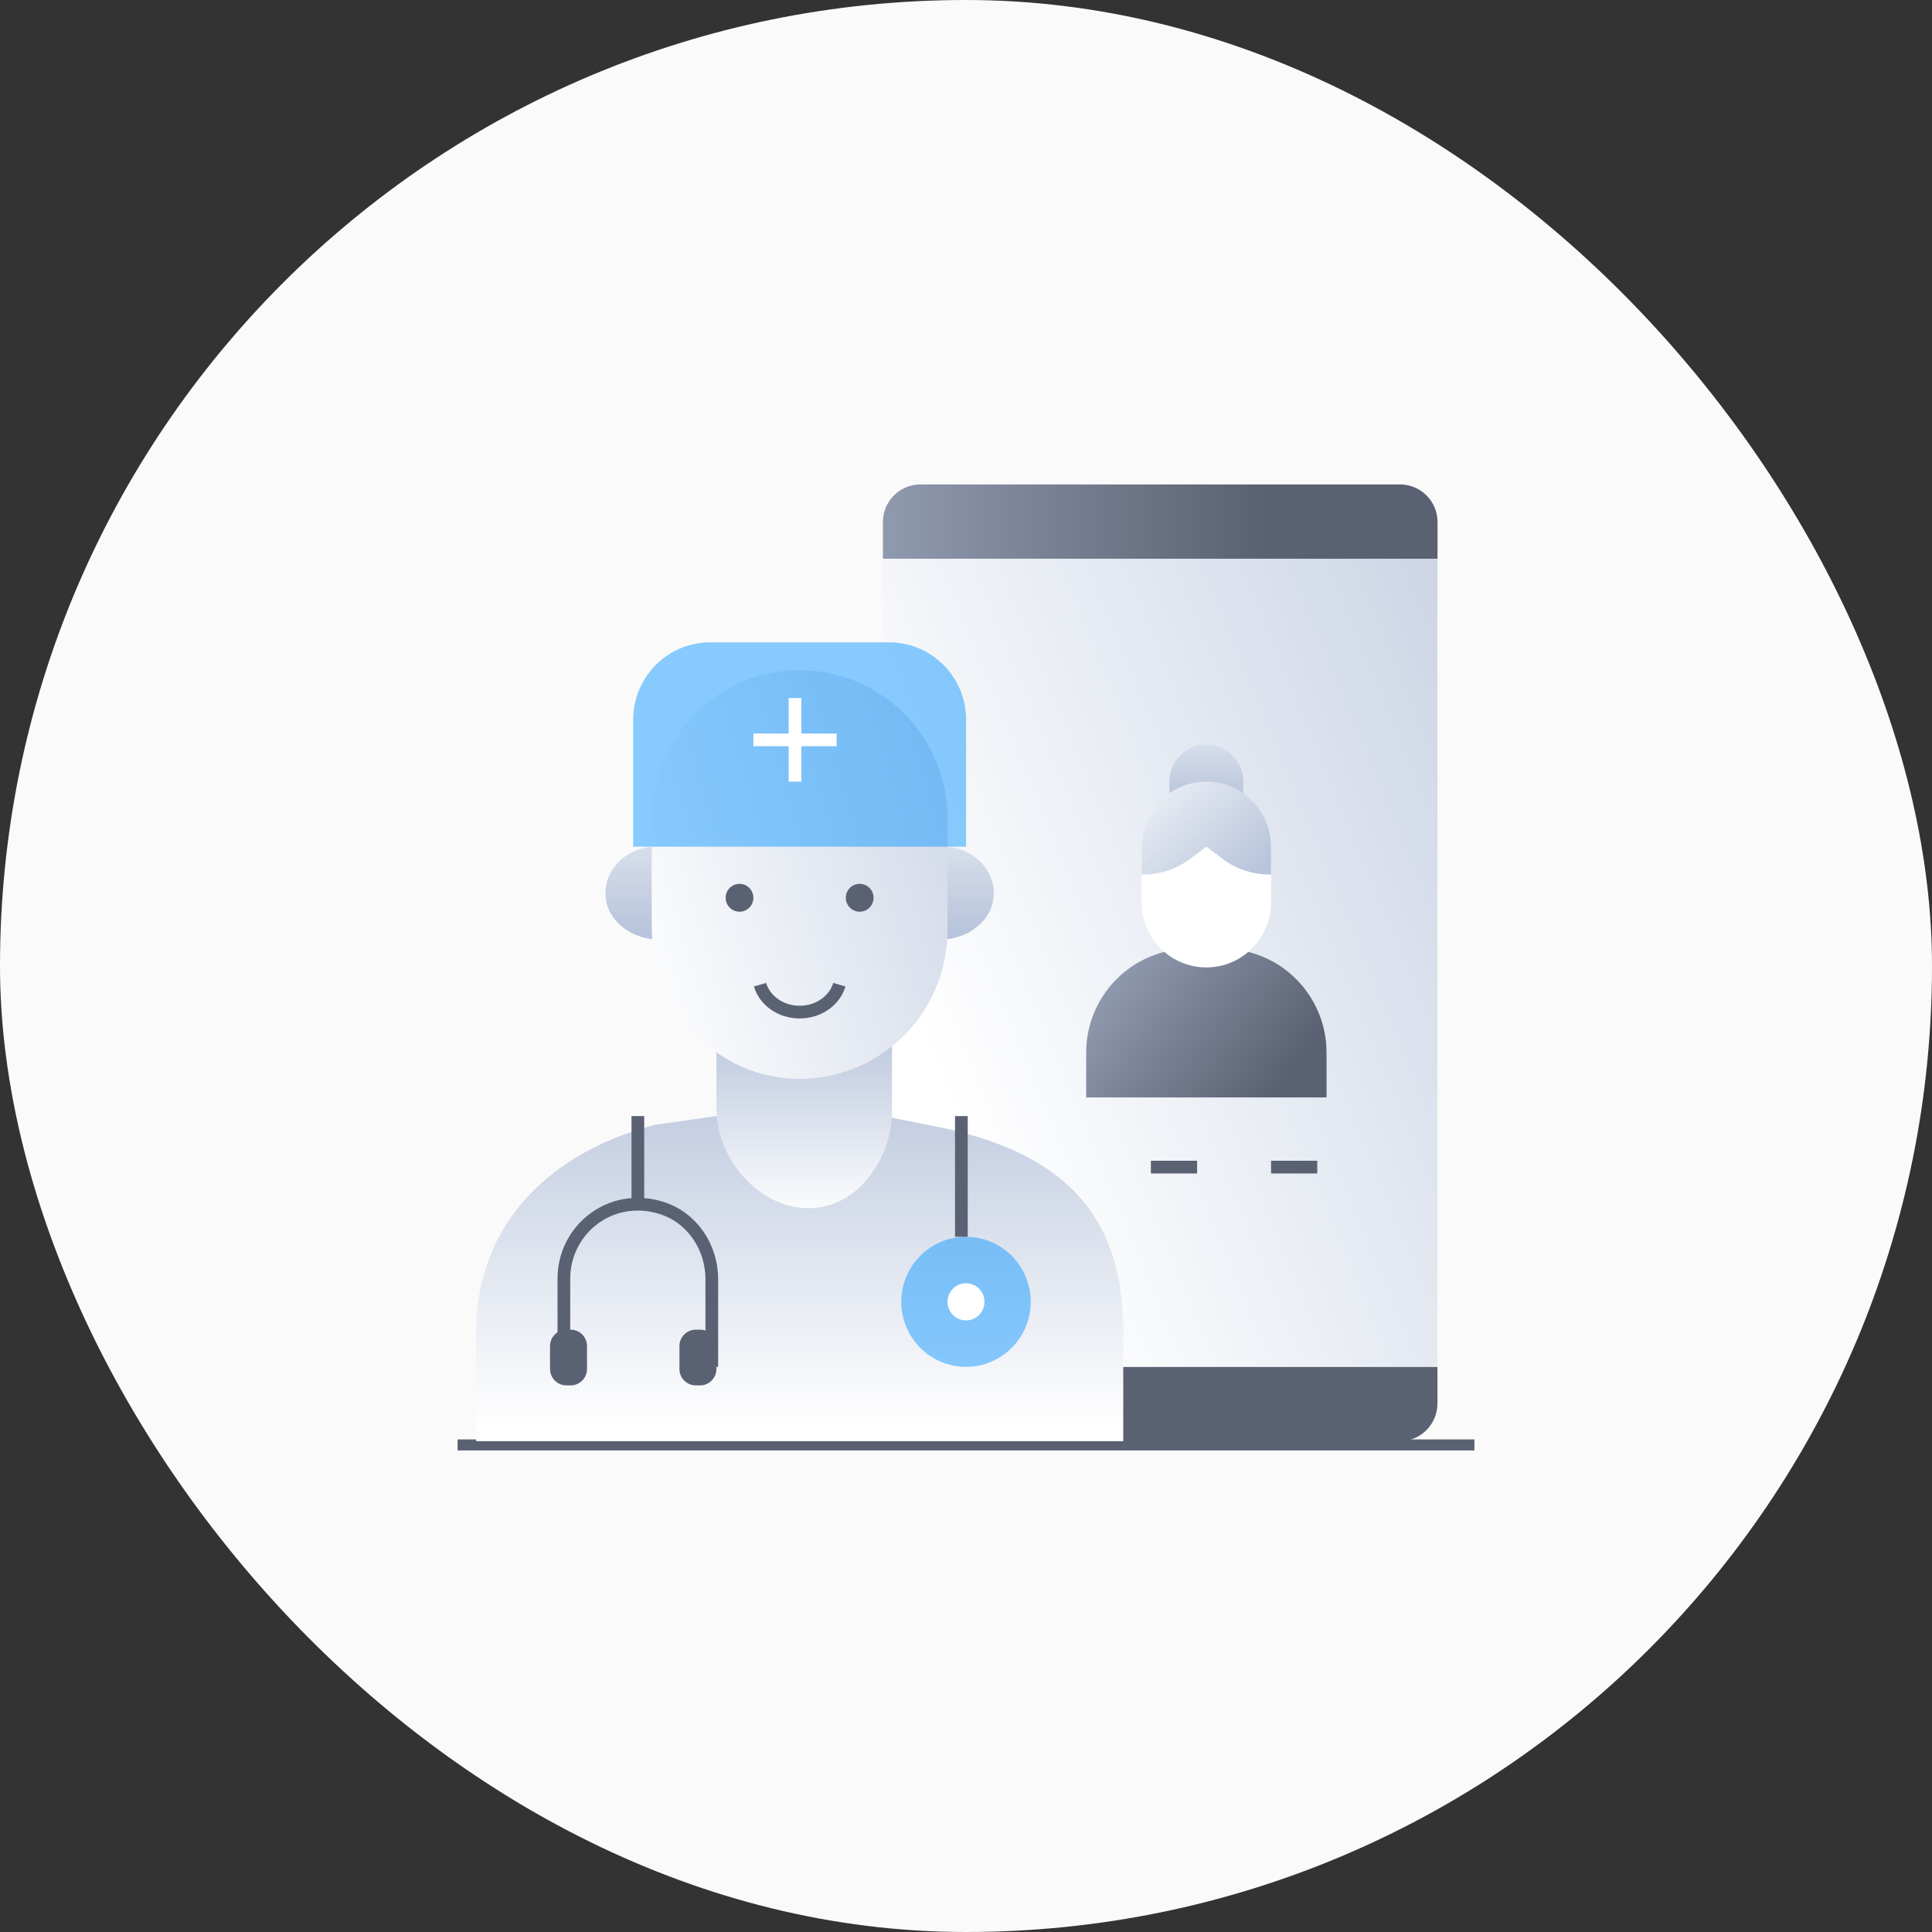 <svg width="120" height="120" viewBox="0 0 120 120" fill="none" xmlns="http://www.w3.org/2000/svg">
<rect x="0" y="0" width="120" height="120" fill="#333333" stroke="none"/>
<rect width="120" height="120" rx="60" fill="#FAFAFA"/>
<g clip-path="url(#clip0_372_4329)">
<path d="M57.158 30.09H86.963C88.243 30.09 89.288 31.134 89.288 32.426V34.705H54.838V32.426C54.838 31.14 55.878 30.09 57.164 30.09H57.158Z" fill="url(#paint0_linear_372_4329)"/>
<path d="M54.832 84.894H89.282V87.173C89.282 88.46 88.243 89.51 86.957 89.51H57.152C55.872 89.51 54.827 88.466 54.827 87.173V84.894H54.832Z" fill="url(#paint1_linear_372_4329)"/>
<path d="M89.282 34.703H54.833V84.895H89.282V34.703Z" fill="url(#paint2_linear_372_4329)"/>
<path d="M73.878 58.934H75.979C79.516 58.934 82.393 61.818 82.393 65.378V68.164H67.464V65.378C67.464 61.824 70.335 58.934 73.878 58.934Z" fill="url(#paint3_linear_372_4329)"/>
<path d="M78.947 72.492H81.818" stroke="#5A6172" stroke-width="0.789" stroke-linejoin="round"/>
<path d="M71.483 72.492H74.354" stroke="#5A6172" stroke-width="0.789" stroke-linejoin="round"/>
<path d="M28.421 89.799H91.579" stroke="#5A6172" stroke-width="0.789" stroke-linejoin="round"/>
<path d="M57.6 69.868L54.867 69.32H44.475L40.679 69.868C34.335 71.507 29.575 75.897 29.575 82.74V89.513H69.767V82.74C69.767 75.897 66.591 71.507 57.606 69.868H57.6Z" fill="url(#paint4_linear_372_4329)"/>
<path d="M44.498 64.705V68.899C44.498 71.911 47.093 75.043 50.211 75.043C53.329 75.043 55.407 71.911 55.407 68.963V64.705H44.498Z" fill="url(#paint5_linear_372_4329)"/>
<path opacity="0.5" d="M60 84.897C62.22 84.897 64.019 83.089 64.019 80.859C64.019 78.628 62.22 76.82 60 76.82C57.78 76.82 55.981 78.628 55.981 80.859C55.981 83.089 57.78 84.897 60 84.897Z" fill="#159BFF"/>
<path d="M60 82.013C60.634 82.013 61.148 81.496 61.148 80.859C61.148 80.222 60.634 79.705 60 79.705C59.366 79.705 58.852 80.222 58.852 80.859C58.852 81.496 59.366 82.013 60 82.013Z" fill="white"/>
<path d="M59.713 69.32V76.82" stroke="#5A6172" stroke-width="0.789" stroke-linejoin="round"/>
<path d="M39.618 69.32V75.09" stroke="#5A6172" stroke-width="0.789" stroke-linejoin="round"/>
<path d="M44.211 84.897V79.445C44.211 77.454 42.982 75.62 41.087 75.026C37.923 74.033 35.024 76.381 35.024 79.41V84.897" stroke="#5A6172" stroke-width="0.789" stroke-linejoin="round"/>
<path d="M35.444 82.588H35.179C34.618 82.588 34.163 83.045 34.163 83.609V85.028C34.163 85.592 34.618 86.049 35.179 86.049H35.444C36.005 86.049 36.46 85.592 36.46 85.028V83.609C36.46 83.045 36.005 82.588 35.444 82.588Z" fill="#5A6172"/>
<path d="M43.482 82.588H43.217C42.656 82.588 42.201 83.045 42.201 83.609V85.028C42.201 85.592 42.656 86.049 43.217 86.049H43.482C44.043 86.049 44.498 85.592 44.498 85.028V83.609C44.498 83.045 44.043 82.588 43.482 82.588Z" fill="#5A6172"/>
<path d="M40.932 58.357H41.053V52.588H40.765C38.928 52.588 37.458 54.019 37.619 55.732C37.763 57.249 39.261 58.357 40.926 58.357H40.932Z" fill="url(#paint6_linear_372_4329)"/>
<path d="M58.398 58.357H58.278V52.588H58.565C60.402 52.588 61.872 54.019 61.711 55.732C61.568 57.249 60.069 58.357 58.404 58.357H58.398Z" fill="url(#paint7_linear_372_4329)"/>
<path d="M49.223 67C44.279 66.763 40.478 62.489 40.478 57.521V50.858C40.478 45.758 44.59 41.627 49.665 41.627C54.741 41.627 58.852 45.758 58.852 50.858V57.781C58.852 63.025 54.494 67.248 49.223 67Z" fill="url(#paint8_linear_372_4329)"/>
<path opacity="0.5" d="M44.113 39.897H55.223C57.864 39.897 60.006 42.048 60.006 44.702V52.589H39.33V44.702C39.33 42.048 41.472 39.897 44.113 39.897Z" fill="#159BFF"/>
<path d="M49.378 43.357V48.55" stroke="white" stroke-width="0.789" stroke-linejoin="round"/>
<path d="M46.794 45.955H51.962" stroke="white" stroke-width="0.789" stroke-linejoin="round"/>
<path d="M47.208 61.162C47.495 62.143 48.488 62.864 49.671 62.864C50.853 62.864 51.847 62.137 52.134 61.162" stroke="#5A6172" stroke-width="0.789" stroke-linejoin="round"/>
<path d="M45.932 56.627C46.408 56.627 46.794 56.24 46.794 55.762C46.794 55.284 46.408 54.897 45.932 54.897C45.457 54.897 45.071 55.284 45.071 55.762C45.071 56.24 45.457 56.627 45.932 56.627Z" fill="#5A6172"/>
<path d="M53.397 56.627C53.873 56.627 54.258 56.24 54.258 55.762C54.258 55.284 53.873 54.897 53.397 54.897C52.921 54.897 52.536 55.284 52.536 55.762C52.536 56.24 52.921 56.627 53.397 56.627Z" fill="#5A6172"/>
<path d="M74.928 60.087C72.706 60.087 70.909 58.282 70.909 56.049V52.587C70.909 50.355 72.706 48.549 74.928 48.549C77.15 48.549 78.948 50.355 78.948 52.587V56.049C78.948 58.282 77.15 60.087 74.928 60.087Z" fill="white"/>
<path d="M77.225 49.704H72.632V48.55C72.632 47.275 73.66 46.242 74.928 46.242C76.197 46.242 77.225 47.275 77.225 48.55V49.704Z" fill="url(#paint9_linear_372_4329)"/>
<path d="M78.948 54.318H78.861C77.799 54.318 76.766 53.972 75.916 53.331L74.928 52.587L73.941 53.331C73.091 53.972 72.058 54.318 70.995 54.318H70.909V52.587C70.909 50.355 72.706 48.549 74.928 48.549C77.15 48.549 78.948 50.355 78.948 52.587V54.318Z" fill="url(#paint10_linear_372_4329)"/>
</g>
<defs>
<linearGradient id="paint0_linear_372_4329" x1="37.24" y1="32.398" x2="78.465" y2="32.398" gradientUnits="userSpaceOnUse">
<stop stop-color="#B8C4DB"/>
<stop offset="1" stop-color="#5A6172"/>
</linearGradient>
<linearGradient id="paint1_linear_372_4329" x1="28.421" y1="87.202" x2="28.995" y2="87.202" gradientUnits="userSpaceOnUse">
<stop stop-color="#B8C4DB"/>
<stop offset="1" stop-color="#5A6172"/>
</linearGradient>
<linearGradient id="paint2_linear_372_4329" x1="57.789" y1="65.77" x2="111.371" y2="43.562" gradientUnits="userSpaceOnUse">
<stop stop-color="white"/>
<stop offset="1" stop-color="#B8C4DB"/>
</linearGradient>
<linearGradient id="paint3_linear_372_4329" x1="61.619" y1="55.08" x2="78.973" y2="68.107" gradientUnits="userSpaceOnUse">
<stop stop-color="#B8C4DB"/>
<stop offset="1" stop-color="#5A6172"/>
</linearGradient>
<linearGradient id="paint4_linear_372_4329" x1="49.665" y1="88.716" x2="49.665" y2="65.23" gradientUnits="userSpaceOnUse">
<stop stop-color="white"/>
<stop offset="1" stop-color="#B8C4DB"/>
</linearGradient>
<linearGradient id="paint5_linear_372_4329" x1="49.953" y1="75.828" x2="49.953" y2="63.401" gradientUnits="userSpaceOnUse">
<stop stop-color="white"/>
<stop offset="1" stop-color="#B8C4DB"/>
</linearGradient>
<linearGradient id="paint6_linear_372_4329" x1="39.33" y1="46.046" x2="39.33" y2="57.942" gradientUnits="userSpaceOnUse">
<stop stop-color="white"/>
<stop offset="1" stop-color="#B8C4DB"/>
</linearGradient>
<linearGradient id="paint7_linear_372_4329" x1="60" y1="46.046" x2="60" y2="57.942" gradientUnits="userSpaceOnUse">
<stop stop-color="white"/>
<stop offset="1" stop-color="#B8C4DB"/>
</linearGradient>
<linearGradient id="paint8_linear_372_4329" x1="37.51" y1="57.971" x2="73.308" y2="47.317" gradientUnits="userSpaceOnUse">
<stop stop-color="white"/>
<stop offset="1" stop-color="#B8C4DB"/>
</linearGradient>
<linearGradient id="paint9_linear_372_4329" x1="74.928" y1="41.5" x2="74.928" y2="49.773" gradientUnits="userSpaceOnUse">
<stop stop-color="white"/>
<stop offset="1" stop-color="#B8C4DB"/>
</linearGradient>
<linearGradient id="paint10_linear_372_4329" x1="69.462" y1="46.587" x2="77.127" y2="55.043" gradientUnits="userSpaceOnUse">
<stop stop-color="white"/>
<stop offset="1" stop-color="#B8C4DB"/>
</linearGradient>
<clipPath id="clip0_372_4329">
<rect width="63.158" height="60" fill="white" transform="translate(28.421 30.09)"/>
</clipPath>
</defs>
</svg>

